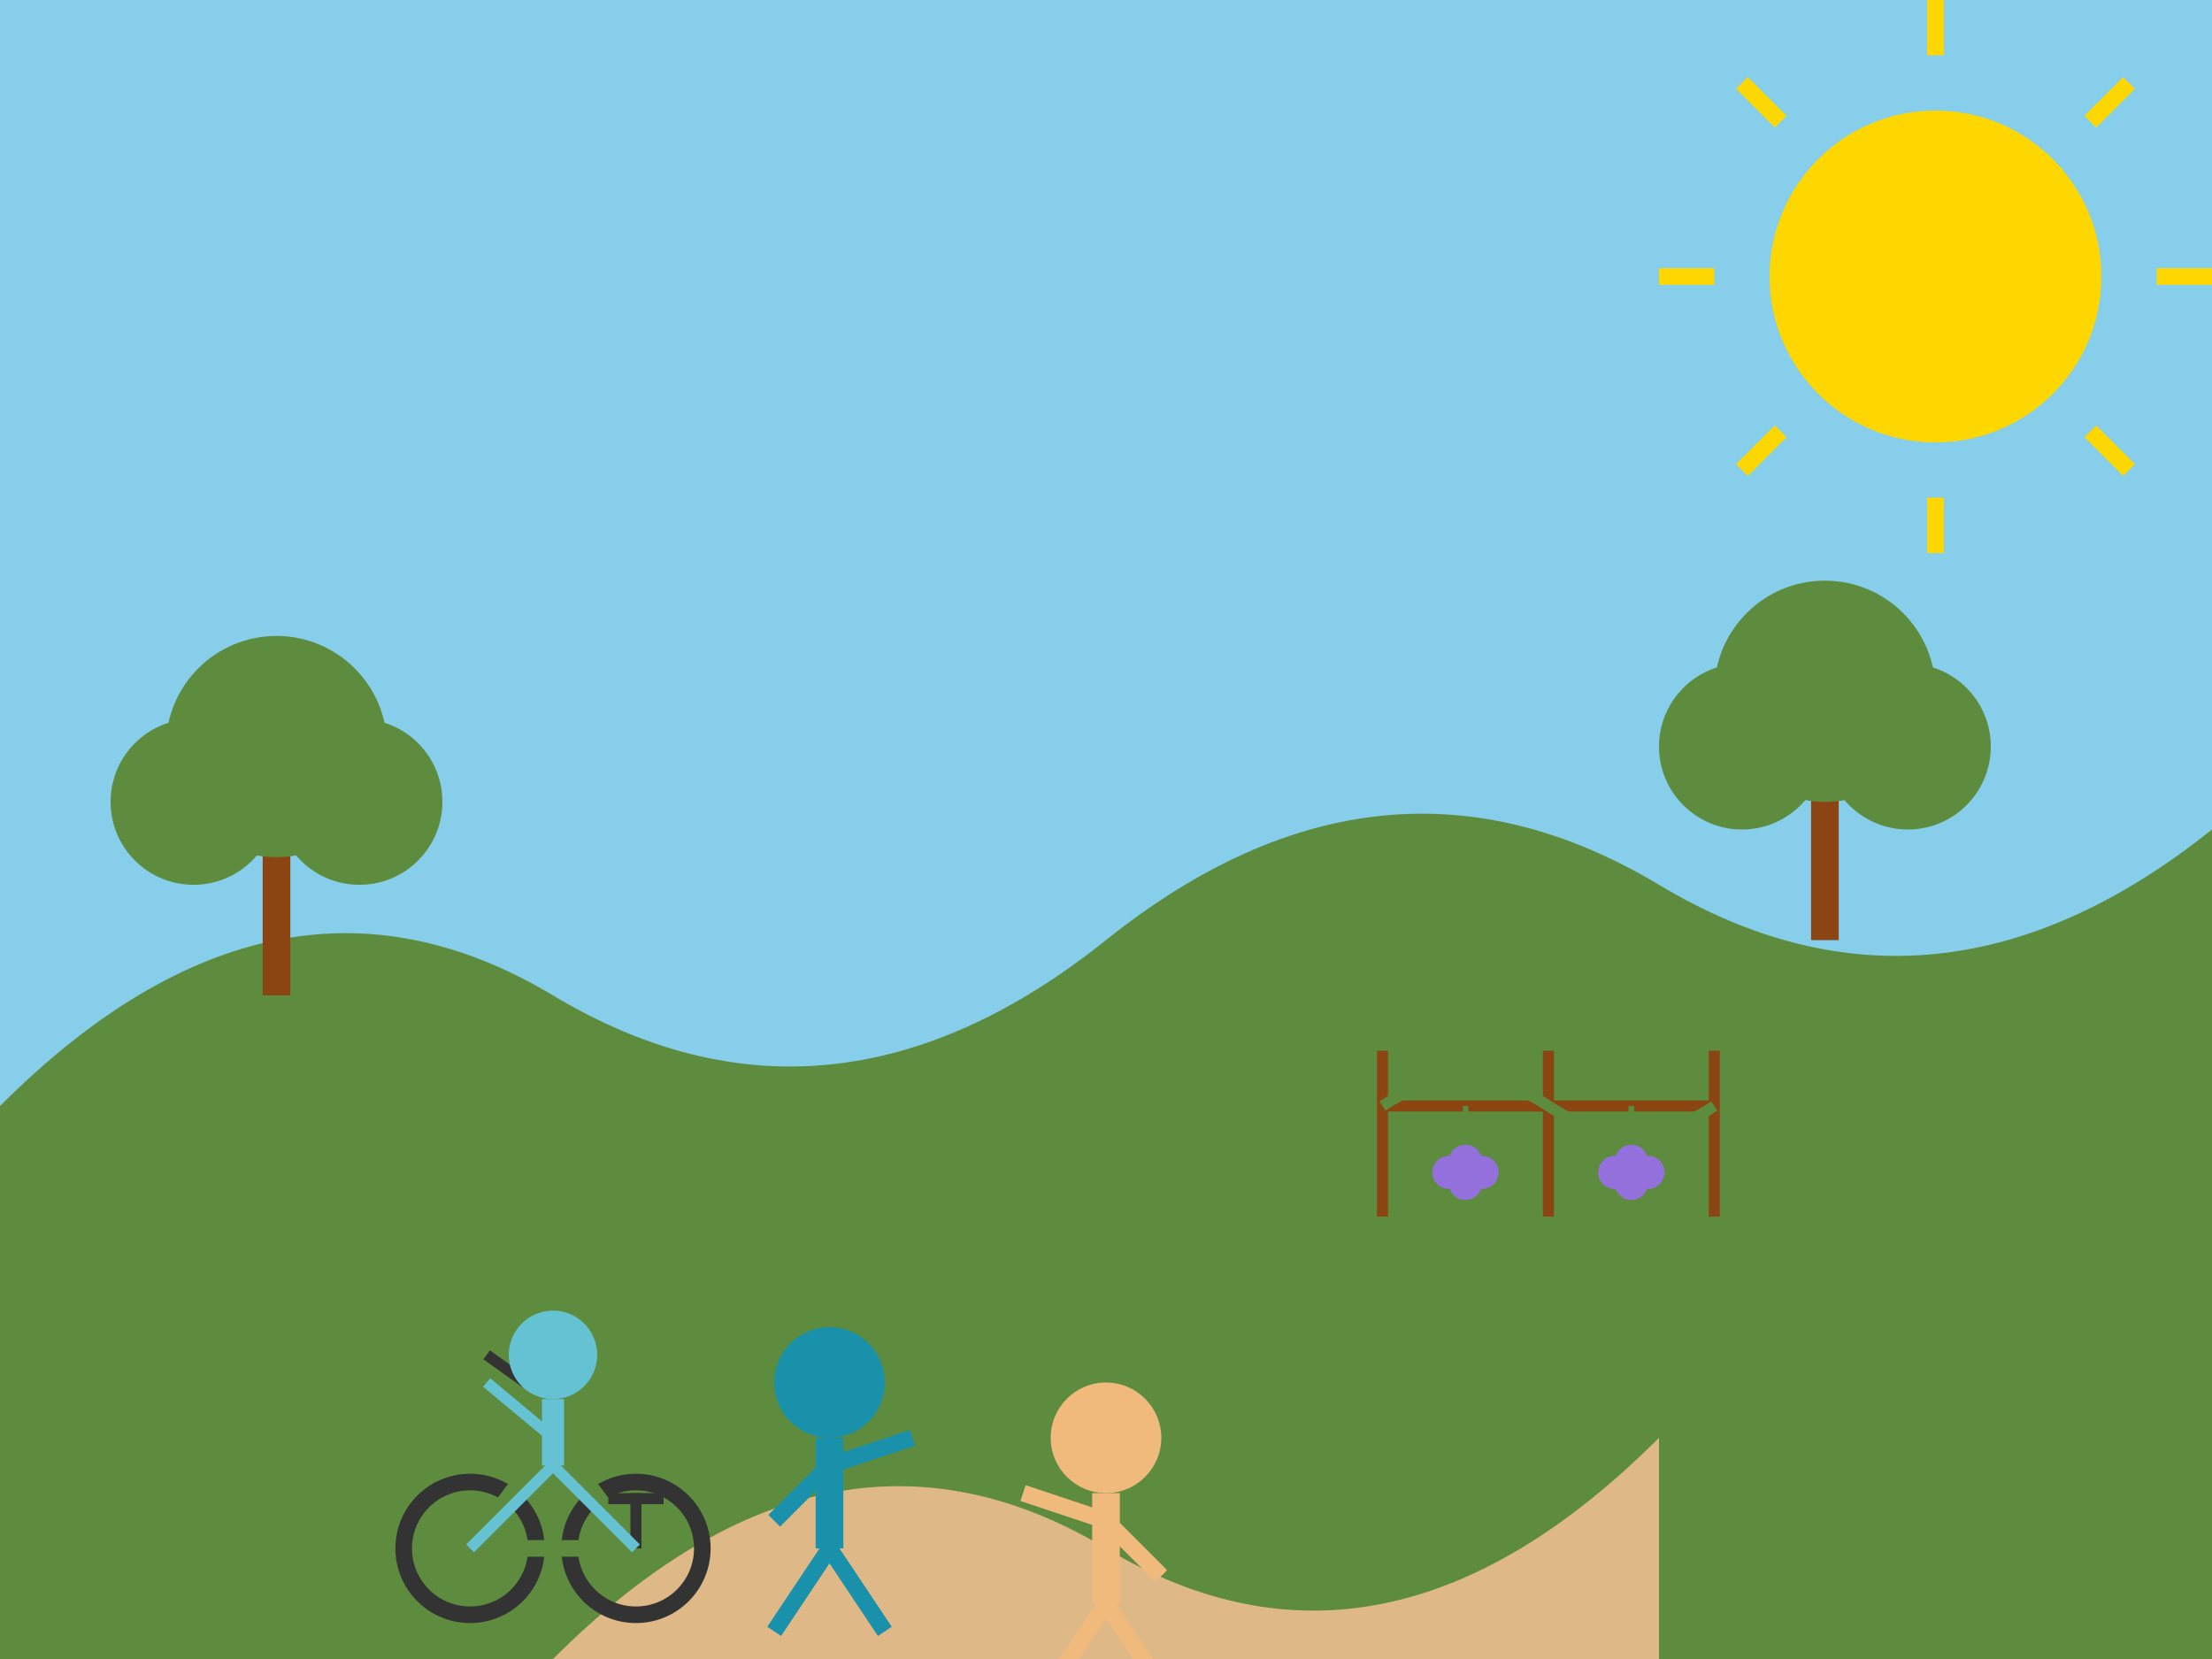 <svg xmlns="http://www.w3.org/2000/svg" viewBox="0 0 400 300" width="400" height="300">
  <!-- Background -->
  <rect x="0" y="0" width="400" height="300" fill="#f5f5f5" />
  
  <!-- Sky -->
  <rect x="0" y="0" width="400" height="200" fill="#87CEEB" />
  
  <!-- Sun -->
  <circle cx="350" cy="50" r="30" fill="#FFD700" />
  <g stroke="#FFD700" stroke-width="3">
    <line x1="350" y1="10" x2="350" y2="0" />
    <line x1="350" y1="100" x2="350" y2="90" />
    <line x1="310" y1="50" x2="300" y2="50" />
    <line x1="400" y1="50" x2="390" y2="50" />
    <line x1="322" y1="22" x2="315" y2="15" />
    <line x1="378" y1="78" x2="385" y2="85" />
    <line x1="322" y1="78" x2="315" y2="85" />
    <line x1="378" y1="22" x2="385" y2="15" />
  </g>
  
  <!-- Hills -->
  <path d="M0,200 Q50,150 100,180 Q150,210 200,170 Q250,130 300,160 Q350,190 400,150 L400,300 L0,300 Z" fill="#5d8c3e" />
  
  <!-- Path -->
  <path d="M100,300 Q150,250 200,280 Q250,310 300,260 L300,300 L100,300 Z" fill="#DEB887" />
  
  <!-- People jogging -->
  <g transform="translate(150, 250)">
    <!-- Person 1 -->
    <circle cx="0" cy="0" r="10" fill="#1a91aa" /> <!-- Head -->
    <line x1="0" y1="10" x2="0" y2="30" stroke="#1a91aa" stroke-width="5" /> <!-- Body -->
    <line x1="0" y1="15" x2="-10" y2="25" stroke="#1a91aa" stroke-width="3" /> <!-- Left arm -->
    <line x1="0" y1="15" x2="15" y2="10" stroke="#1a91aa" stroke-width="3" /> <!-- Right arm -->
    <line x1="0" y1="30" x2="-10" y2="45" stroke="#1a91aa" stroke-width="3" /> <!-- Left leg -->
    <line x1="0" y1="30" x2="10" y2="45" stroke="#1a91aa" stroke-width="3" /> <!-- Right leg -->
  </g>
  
  <g transform="translate(200, 260)">
    <!-- Person 2 -->
    <circle cx="0" cy="0" r="10" fill="#f0ba7d" /> <!-- Head -->
    <line x1="0" y1="10" x2="0" y2="30" stroke="#f0ba7d" stroke-width="5" /> <!-- Body -->
    <line x1="0" y1="15" x2="-15" y2="10" stroke="#f0ba7d" stroke-width="3" /> <!-- Left arm -->
    <line x1="0" y1="15" x2="10" y2="25" stroke="#f0ba7d" stroke-width="3" /> <!-- Right arm -->
    <line x1="0" y1="30" x2="-10" y2="45" stroke="#f0ba7d" stroke-width="3" /> <!-- Left leg -->
    <line x1="0" y1="30" x2="10" y2="45" stroke="#f0ba7d" stroke-width="3" /> <!-- Right leg -->
  </g>
  
  <!-- Bicycle -->
  <g transform="translate(100, 265)">
    <!-- Wheels -->
    <circle cx="-15" cy="15" r="12" fill="none" stroke="#333" stroke-width="3" />
    <circle cx="15" cy="15" r="12" fill="none" stroke="#333" stroke-width="3" />
    
    <!-- Frame -->
    <line x1="-15" y1="15" x2="0" y2="-5" stroke="#5d8c3e" stroke-width="3" />
    <line x1="0" y1="-5" x2="15" y2="15" stroke="#5d8c3e" stroke-width="3" />
    <line x1="-15" y1="15" x2="15" y2="15" stroke="#5d8c3e" stroke-width="3" />
    <line x1="0" y1="-5" x2="-5" y2="-15" stroke="#5d8c3e" stroke-width="3" />
    
    <!-- Handlebar and seat -->
    <line x1="-5" y1="-15" x2="-12" y2="-20" stroke="#333" stroke-width="2" />
    <line x1="15" y1="15" x2="15" y2="5" stroke="#333" stroke-width="2" />
    <rect x="10" y="5" width="10" height="2" fill="#333" />
    
    <!-- Rider -->
    <circle cx="0" cy="-20" r="8" fill="#64c2d3" /> <!-- Head -->
    <line x1="0" y1="-12" x2="0" y2="0" stroke="#64c2d3" stroke-width="4" /> <!-- Body -->
    <line x1="0" y1="-5" x2="-12" y2="-15" stroke="#64c2d3" stroke-width="2" /> <!-- Left arm -->
    <line x1="0" y1="0" x2="-15" y2="15" stroke="#64c2d3" stroke-width="2" /> <!-- Left leg -->
    <line x1="0" y1="0" x2="15" y2="15" stroke="#64c2d3" stroke-width="2" /> <!-- Right leg -->
  </g>
  
  <!-- Olive trees -->
  <g>
    <!-- Tree 1 -->
    <line x1="50" y1="180" x2="50" y2="150" stroke="#8B4513" stroke-width="5" />
    <circle cx="50" cy="135" r="20" fill="#5d8c3e" />
    <circle cx="35" cy="145" r="15" fill="#5d8c3e" />
    <circle cx="65" cy="145" r="15" fill="#5d8c3e" />
    
    <!-- Tree 2 -->
    <line x1="330" y1="170" x2="330" y2="140" stroke="#8B4513" stroke-width="5" />
    <circle cx="330" cy="125" r="20" fill="#5d8c3e" />
    <circle cx="315" cy="135" r="15" fill="#5d8c3e" />
    <circle cx="345" cy="135" r="15" fill="#5d8c3e" />
  </g>
  
  <!-- Vineyard -->
  <g transform="translate(250, 190)">
    <!-- Vine support -->
    <line x1="0" y1="0" x2="0" y2="30" stroke="#8B4513" stroke-width="2" />
    <line x1="30" y1="0" x2="30" y2="30" stroke="#8B4513" stroke-width="2" />
    <line x1="60" y1="0" x2="60" y2="30" stroke="#8B4513" stroke-width="2" />
    <line x1="0" y1="10" x2="60" y2="10" stroke="#8B4513" stroke-width="2" />
    
    <!-- Vines and grapes -->
    <path d="M0,10 Q15,0 30,10 Q45,20 60,10" fill="none" stroke="#5d8c3e" stroke-width="2" />
    <path d="M15,10 Q15,20 25,25" fill="none" stroke="#5d8c3e" stroke-width="1" />
    <path d="M45,10 Q45,20 35,25" fill="none" stroke="#5d8c3e" stroke-width="1" />
    
    <!-- Grape clusters -->
    <g fill="#9370DB">
      <circle cx="15" cy="20" r="3" />
      <circle cx="18" cy="22" r="3" />
      <circle cx="12" cy="22" r="3" />
      <circle cx="15" cy="24" r="3" />
      
      <circle cx="45" cy="20" r="3" />
      <circle cx="48" cy="22" r="3" />
      <circle cx="42" cy="22" r="3" />
      <circle cx="45" cy="24" r="3" />
    </g>
  </g>
  
  <!-- Mediterranean Herbs -->
  <g transform="translate(30, 230)">
    <!-- Rosemary -->
    <line x1="0" y1="0" x2="0" y2="20" stroke="#5d8c3e" stroke-width="1" />
    <line x1="0" y1="5" x2="10" y2="0" stroke="#5d8c3e" stroke-width="1" />
    <line x1="0" y1="10" x2="10" y2="5" stroke="#5d8c3e" stroke-width="1" />
    <line x1="0" y1="15" x2="10" y2="10" stroke="#5d8c3e" stroke-width="1" />
    <line x1="0" y1="5" x2="-10" y2="0" stroke="#5d8c3e" stroke-width="1" />
    <line x1="0" y1="10" x2="-10" y2="5" stroke="#5d8c3e" stroke-width="1" />
    <line x1="0" y1="15" x2="-10" y2="10" stroke="#5d8c3e" stroke-width="1" />
    
    <!-- Basil -->
    <line x1="20" y1="0" x2="20" y2="15" stroke="#5d8c3e" stroke-width="1" />
    <path d="M15,5 Q20,0 25,5 Q20,10 15,5" fill="#5d8c3e" />
    <path d="M15,10 Q20,5 25,10 Q20,15 15,10" fill="#5d8c3e" />
  </g>
</svg>
